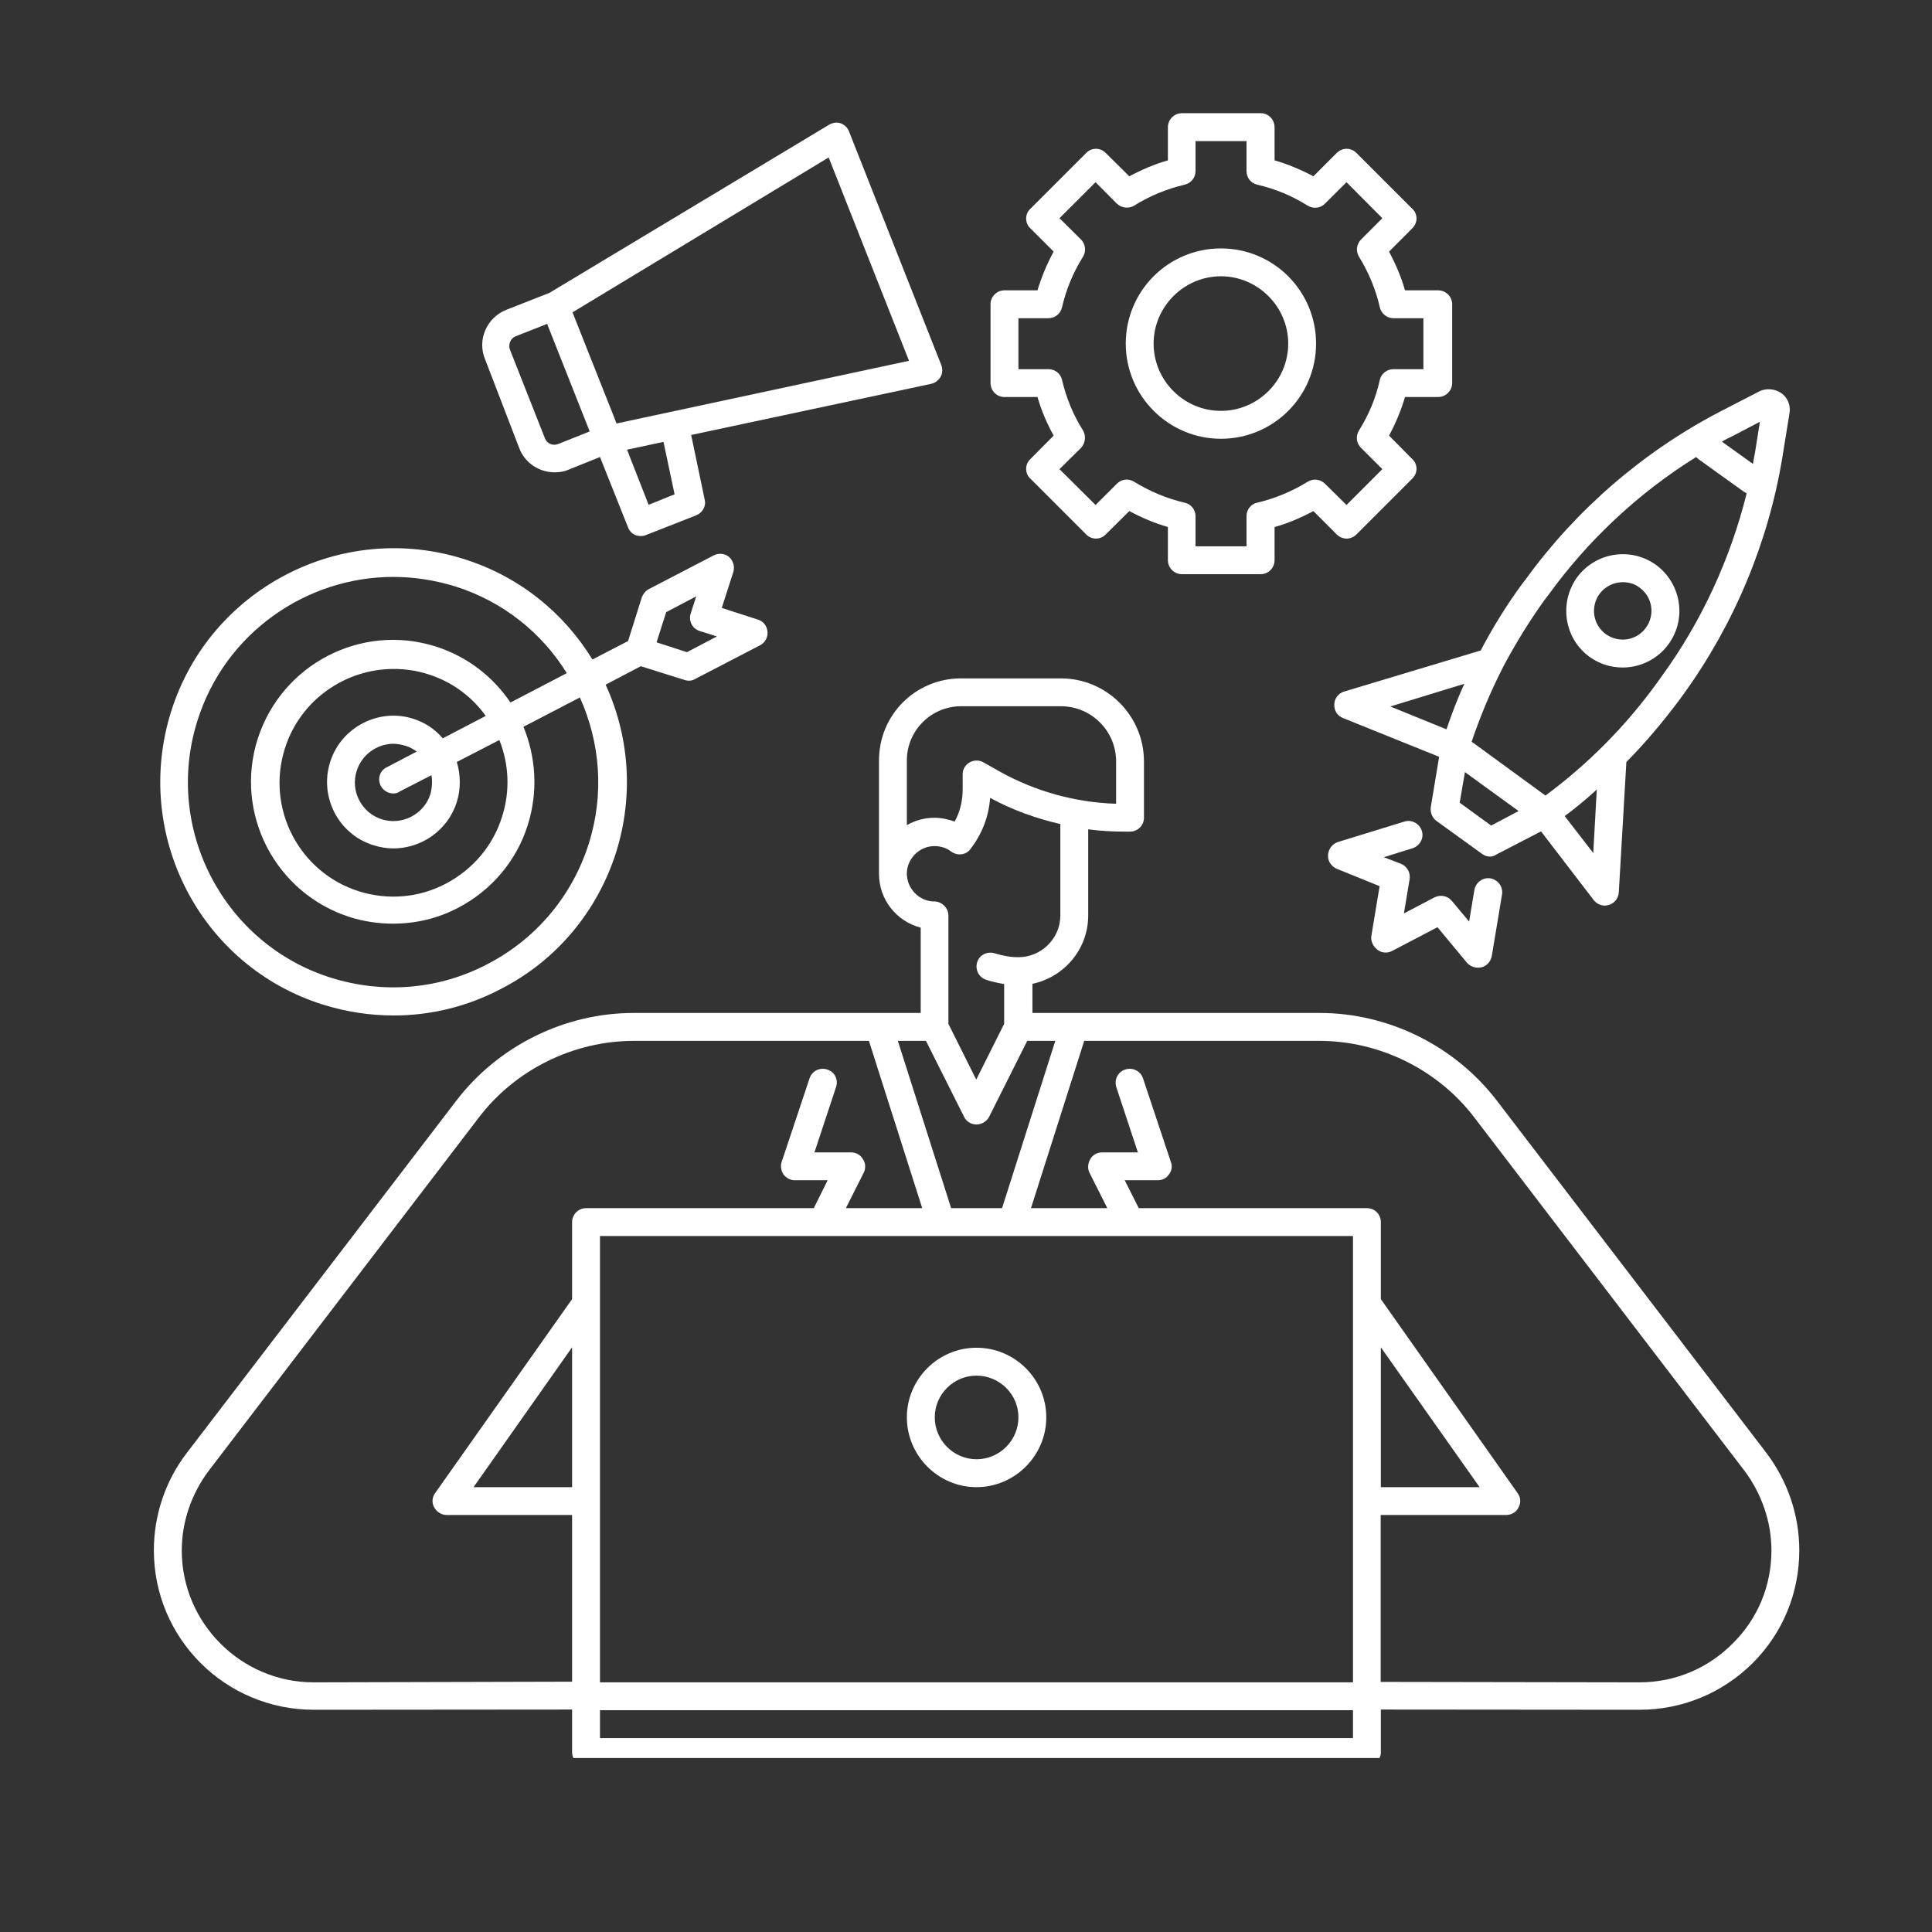 <svg xmlns="http://www.w3.org/2000/svg" xmlns:xlink="http://www.w3.org/1999/xlink" width="48" viewBox="0 0 36 36" height="48" preserveAspectRatio="xMidYMid meet"><rect x="0" y="0" width="36" height="36" fill="#333333" stroke="none"/><defs><clipPath id="52039d22fa"><path d="M 18 2.109 L 28 2.109 L 28 11 L 18 11 Z M 18 2.109 " clip-rule="nonzero"></path></clipPath><clipPath id="bfb2cfa784"><path d="M 2.461 10 L 15 10 L 15 19 L 2.461 19 Z M 2.461 10 " clip-rule="nonzero"></path></clipPath><clipPath id="bdf889473a"><path d="M 8 2.109 L 18 2.109 L 18 10 L 8 10 Z M 8 2.109 " clip-rule="nonzero"></path></clipPath><clipPath id="3f2eb6b5ee"><path d="M 2.461 12 L 33.84 12 L 33.84 32.758 L 2.461 32.758 Z M 2.461 12 " clip-rule="nonzero"></path></clipPath><clipPath id="fd39062d59"><path d="M 24 7 L 33.84 7 L 33.84 17 L 24 17 Z M 24 7 " clip-rule="nonzero"></path></clipPath></defs><g clip-path="url(#52039d22fa)"><path fill="#ffffff" d="M 18.715 7.398 L 19.332 7.398 C 19.406 7.652 19.508 7.891 19.633 8.117 L 19.199 8.555 C 19.145 8.605 19.121 8.672 19.121 8.734 C 19.121 8.801 19.145 8.871 19.199 8.918 L 20.238 9.957 C 20.34 10.062 20.504 10.062 20.605 9.957 L 21.043 9.523 C 21.27 9.645 21.516 9.75 21.762 9.82 L 21.762 10.438 C 21.762 10.582 21.879 10.699 22.023 10.699 L 23.492 10.699 C 23.633 10.699 23.75 10.582 23.75 10.438 L 23.75 9.82 C 24.004 9.75 24.246 9.645 24.473 9.523 L 24.906 9.957 C 25.012 10.062 25.172 10.062 25.277 9.957 L 26.316 8.918 C 26.367 8.867 26.395 8.801 26.395 8.734 C 26.395 8.672 26.367 8.598 26.316 8.555 L 25.883 8.117 C 26.004 7.891 26.109 7.645 26.18 7.398 L 26.797 7.398 C 26.941 7.398 27.059 7.281 27.059 7.137 L 27.059 5.668 C 27.059 5.527 26.941 5.41 26.797 5.41 L 26.18 5.41 C 26.109 5.156 26.004 4.918 25.883 4.688 L 26.316 4.254 C 26.367 4.203 26.395 4.137 26.395 4.07 C 26.395 4.008 26.367 3.934 26.316 3.891 L 25.277 2.852 C 25.172 2.746 25.012 2.746 24.906 2.852 L 24.473 3.285 C 24.246 3.164 23.996 3.059 23.75 2.988 L 23.75 2.371 C 23.75 2.227 23.633 2.109 23.492 2.109 L 22.023 2.109 C 21.879 2.109 21.762 2.227 21.762 2.371 L 21.762 2.988 C 21.512 3.059 21.27 3.164 21.043 3.285 L 20.605 2.852 C 20.504 2.746 20.34 2.746 20.238 2.852 L 19.199 3.891 C 19.145 3.941 19.121 4.008 19.121 4.07 C 19.121 4.137 19.145 4.207 19.199 4.254 L 19.633 4.688 C 19.508 4.918 19.406 5.164 19.332 5.41 L 18.715 5.41 C 18.574 5.41 18.457 5.527 18.457 5.668 L 18.457 7.137 C 18.457 7.281 18.574 7.398 18.715 7.398 Z M 18.977 5.93 L 19.535 5.93 C 19.66 5.93 19.762 5.844 19.789 5.727 C 19.867 5.391 19.996 5.078 20.18 4.785 C 20.242 4.684 20.23 4.551 20.141 4.461 L 19.742 4.066 L 20.414 3.395 L 20.809 3.793 C 20.895 3.875 21.027 3.895 21.133 3.832 C 21.426 3.648 21.742 3.52 22.074 3.441 C 22.191 3.414 22.277 3.312 22.277 3.188 L 22.277 2.629 L 23.227 2.629 L 23.227 3.188 C 23.227 3.312 23.309 3.414 23.426 3.441 C 23.766 3.52 24.074 3.648 24.367 3.832 C 24.473 3.895 24.602 3.883 24.691 3.793 L 25.09 3.395 L 25.758 4.066 L 25.363 4.461 C 25.277 4.547 25.258 4.684 25.324 4.785 C 25.504 5.078 25.637 5.398 25.711 5.727 C 25.738 5.844 25.844 5.93 25.965 5.93 L 26.523 5.93 L 26.523 6.879 L 25.965 6.879 C 25.844 6.879 25.738 6.961 25.711 7.078 C 25.637 7.418 25.504 7.73 25.324 8.02 C 25.258 8.125 25.27 8.254 25.363 8.348 L 25.758 8.742 L 25.09 9.41 L 24.691 9.016 C 24.609 8.93 24.473 8.91 24.367 8.977 C 24.074 9.156 23.758 9.289 23.426 9.367 C 23.309 9.391 23.227 9.496 23.227 9.617 L 23.227 10.18 L 22.277 10.18 L 22.277 9.617 C 22.277 9.496 22.191 9.391 22.074 9.367 C 21.738 9.289 21.426 9.156 21.133 8.977 C 21.027 8.91 20.898 8.926 20.809 9.016 L 20.414 9.41 L 19.742 8.742 L 20.141 8.348 C 20.223 8.262 20.242 8.125 20.18 8.02 C 19.996 7.73 19.867 7.41 19.789 7.078 C 19.762 6.961 19.66 6.879 19.535 6.879 L 18.977 6.879 Z M 18.977 5.93 " fill-opacity="1" fill-rule="nonzero"></path></g><path fill="#ffffff" d="M 22.75 8.176 C 23.73 8.176 24.523 7.383 24.523 6.402 C 24.523 5.422 23.73 4.629 22.75 4.629 C 21.77 4.629 20.977 5.422 20.977 6.402 C 20.977 7.383 21.777 8.176 22.75 8.176 Z M 22.75 5.148 C 23.438 5.148 24.004 5.715 24.004 6.402 C 24.004 7.094 23.438 7.656 22.75 7.656 C 22.062 7.656 21.496 7.094 21.496 6.402 C 21.496 5.715 22.062 5.148 22.75 5.148 Z M 22.75 5.148 " fill-opacity="1" fill-rule="nonzero"></path><g clip-path="url(#bfb2cfa784)"><path fill="#ffffff" d="M 6.016 18.719 C 6.453 18.855 6.895 18.922 7.336 18.922 C 8.023 18.922 8.707 18.758 9.336 18.426 C 10.371 17.895 11.129 16.984 11.48 15.883 C 11.816 14.809 11.719 13.703 11.285 12.758 L 11.941 12.414 L 12.762 12.672 C 12.785 12.68 12.812 12.684 12.84 12.684 C 12.879 12.684 12.922 12.672 12.953 12.652 L 14.164 12.023 C 14.254 11.977 14.312 11.875 14.301 11.77 C 14.293 11.664 14.223 11.574 14.117 11.543 L 13.449 11.328 L 13.664 10.66 C 13.695 10.562 13.664 10.449 13.586 10.379 C 13.508 10.312 13.391 10.301 13.301 10.348 L 12.09 10.977 C 12.031 11.008 11.988 11.062 11.961 11.125 L 11.703 11.945 L 11.039 12.289 C 10.512 11.426 9.68 10.742 8.648 10.418 C 6.363 9.695 3.914 10.965 3.191 13.25 C 2.465 15.551 3.73 18 6.016 18.719 Z M 12.414 11.406 L 12.973 11.113 L 12.871 11.43 C 12.824 11.566 12.902 11.719 13.039 11.758 L 13.359 11.859 L 12.801 12.152 L 12.234 11.969 Z M 3.68 13.426 C 4.191 11.797 5.707 10.75 7.328 10.75 C 7.711 10.75 8.098 10.809 8.48 10.926 C 9.383 11.211 10.098 11.797 10.562 12.543 L 9.512 13.09 C 9.188 12.613 8.715 12.238 8.121 12.047 C 6.73 11.605 5.246 12.379 4.801 13.77 C 4.359 15.16 5.133 16.648 6.523 17.09 C 6.785 17.172 7.059 17.211 7.324 17.211 C 7.738 17.211 8.156 17.117 8.539 16.914 C 9.16 16.59 9.629 16.035 9.836 15.367 C 10.031 14.746 9.984 14.102 9.754 13.543 L 10.805 12.996 C 11.18 13.828 11.266 14.789 10.969 15.727 C 10.66 16.699 9.984 17.5 9.082 17.965 C 8.176 18.441 7.141 18.523 6.168 18.219 C 4.164 17.59 3.043 15.434 3.68 13.426 Z M 7.094 14.641 C 7.141 14.73 7.23 14.785 7.328 14.785 C 7.367 14.785 7.414 14.777 7.445 14.75 L 8.039 14.445 C 8.059 14.555 8.051 14.68 8.02 14.797 C 7.902 15.172 7.492 15.387 7.113 15.266 C 6.738 15.148 6.523 14.738 6.648 14.359 C 6.746 14.055 7.031 13.859 7.336 13.859 C 7.406 13.859 7.48 13.875 7.551 13.895 C 7.629 13.918 7.699 13.957 7.766 14.004 L 7.207 14.297 C 7.074 14.359 7.031 14.516 7.094 14.641 Z M 7.707 13.395 C 7.059 13.184 6.355 13.551 6.152 14.199 C 5.945 14.848 6.309 15.551 6.961 15.75 C 7.082 15.789 7.207 15.809 7.328 15.809 C 7.855 15.809 8.344 15.473 8.512 14.945 C 8.59 14.691 8.582 14.434 8.512 14.199 L 9.305 13.789 C 9.48 14.23 9.512 14.73 9.355 15.219 C 9.188 15.758 8.812 16.199 8.309 16.465 C 7.809 16.73 7.23 16.777 6.691 16.609 C 5.574 16.258 4.953 15.062 5.309 13.945 C 5.594 13.043 6.434 12.465 7.336 12.465 C 7.551 12.465 7.766 12.496 7.973 12.562 C 8.426 12.703 8.797 12.984 9.051 13.34 L 8.25 13.758 C 8.109 13.59 7.922 13.465 7.707 13.395 Z M 7.707 13.395 " fill-opacity="1" fill-rule="nonzero"></path></g><g clip-path="url(#bdf889473a)"><path fill="#ffffff" d="M 9.676 8.352 C 9.785 8.633 10.051 8.801 10.336 8.801 C 10.422 8.801 10.512 8.789 10.598 8.75 L 11.18 8.516 L 11.703 9.828 C 11.727 9.891 11.777 9.945 11.836 9.969 C 11.871 9.984 11.902 9.988 11.941 9.988 C 11.973 9.988 12.008 9.984 12.039 9.969 L 12.973 9.602 C 13.09 9.555 13.164 9.43 13.129 9.301 L 12.879 8.105 L 17.352 7.152 C 17.426 7.137 17.488 7.086 17.527 7.02 C 17.566 6.957 17.566 6.871 17.539 6.801 L 15.82 2.449 C 15.793 2.375 15.734 2.324 15.664 2.297 C 15.594 2.273 15.516 2.285 15.449 2.324 L 10.238 5.457 L 9.434 5.773 C 9.07 5.918 8.887 6.332 9.039 6.695 Z M 12.57 9.211 L 12.086 9.406 L 11.684 8.379 L 12.363 8.234 Z M 15.441 2.934 L 16.938 6.723 L 11.488 7.891 L 11.449 7.789 L 10.668 5.82 Z M 9.609 6.266 L 10.195 6.035 L 10.988 8.039 L 10.402 8.273 C 10.305 8.312 10.195 8.27 10.156 8.172 L 9.504 6.52 C 9.465 6.418 9.512 6.305 9.609 6.266 Z M 9.609 6.266 " fill-opacity="1" fill-rule="nonzero"></path></g><g clip-path="url(#3f2eb6b5ee)"><path fill="#ffffff" d="M 32.918 27.078 L 27.891 20.508 C 27.109 19.488 25.875 18.875 24.59 18.875 L 19.238 18.875 L 19.238 18.332 C 19.828 18.207 20.277 17.688 20.277 17.059 L 20.277 15.453 C 20.504 15.484 20.738 15.496 20.965 15.496 L 21.055 15.496 C 21.199 15.496 21.316 15.383 21.316 15.238 L 21.316 14.188 C 21.316 13.336 20.621 12.641 19.77 12.641 L 17.906 12.641 C 17.059 12.641 16.379 13.32 16.379 14.168 L 16.379 16.277 C 16.379 16.277 16.379 16.277 16.379 16.285 C 16.379 16.766 16.711 17.172 17.156 17.285 L 17.156 18.875 L 11.805 18.875 C 10.52 18.875 9.285 19.488 8.504 20.508 L 3.477 27.078 C 3.082 27.594 2.867 28.234 2.867 28.887 C 2.867 30.531 4.199 31.859 5.848 31.859 L 10.66 31.855 L 10.66 32.648 C 10.66 32.789 10.777 32.906 10.922 32.906 L 25.473 32.906 C 25.617 32.906 25.73 32.789 25.73 32.648 L 25.73 31.855 L 30.547 31.859 C 30.547 31.859 30.547 31.859 30.551 31.859 C 31.344 31.859 32.09 31.551 32.656 30.992 C 33.223 30.426 33.527 29.68 33.527 28.887 C 33.527 28.234 33.312 27.602 32.918 27.078 Z M 25.211 23.031 L 25.211 31.348 L 11.18 31.348 L 11.18 23.031 Z M 25.73 25.105 L 27.57 27.711 L 25.73 27.711 Z M 10.66 27.711 L 8.824 27.711 L 10.66 25.105 Z M 17.723 22.512 L 16.73 19.395 L 17.254 19.395 L 17.965 20.812 C 18.008 20.902 18.102 20.953 18.195 20.953 C 18.293 20.953 18.387 20.895 18.43 20.812 L 19.141 19.395 L 19.664 19.395 L 18.672 22.512 Z M 16.898 14.168 C 16.898 13.613 17.352 13.16 17.906 13.16 L 19.77 13.16 C 20.336 13.16 20.797 13.621 20.797 14.188 L 20.797 14.977 C 20.035 14.953 19.289 14.746 18.625 14.375 L 18.328 14.207 C 18.25 14.16 18.145 14.16 18.066 14.207 C 17.988 14.25 17.938 14.336 17.938 14.426 L 17.938 14.711 C 17.938 14.926 17.887 15.129 17.789 15.309 C 17.672 15.266 17.539 15.238 17.41 15.238 C 17.223 15.238 17.047 15.289 16.898 15.375 Z M 16.898 16.277 C 16.898 16 17.133 15.766 17.41 15.766 C 17.523 15.766 17.633 15.797 17.723 15.867 C 17.84 15.953 18.004 15.934 18.086 15.816 C 18.301 15.535 18.426 15.211 18.449 14.867 C 18.859 15.09 19.301 15.25 19.758 15.355 L 19.758 17.059 C 19.758 17.484 19.406 17.836 18.977 17.836 C 18.828 17.836 18.684 17.809 18.543 17.766 C 18.406 17.719 18.254 17.789 18.211 17.922 C 18.164 18.059 18.234 18.207 18.367 18.254 C 18.477 18.293 18.594 18.316 18.711 18.336 L 18.711 19.078 L 18.191 20.117 L 17.672 19.078 L 17.672 17.059 C 17.672 16.914 17.547 16.797 17.406 16.797 C 17.133 16.797 16.898 16.562 16.898 16.277 Z M 5.844 31.348 C 4.492 31.348 3.387 30.242 3.387 28.891 C 3.387 28.352 3.57 27.828 3.895 27.398 L 8.922 20.824 C 9.602 19.93 10.688 19.395 11.812 19.395 L 16.191 19.395 L 17.184 22.512 L 15.762 22.512 L 16.094 21.852 C 16.133 21.773 16.133 21.676 16.078 21.598 C 16.035 21.52 15.949 21.473 15.859 21.473 L 15.176 21.473 L 15.578 20.258 C 15.625 20.121 15.555 19.973 15.418 19.93 C 15.281 19.883 15.133 19.953 15.086 20.09 L 14.566 21.648 C 14.539 21.727 14.555 21.816 14.598 21.883 C 14.648 21.949 14.727 21.992 14.805 21.992 L 15.422 21.992 L 15.164 22.512 L 10.922 22.512 C 10.777 22.512 10.66 22.629 10.66 22.773 L 10.66 24.207 L 8.109 27.82 C 8.051 27.898 8.043 28.004 8.09 28.086 C 8.137 28.172 8.227 28.23 8.324 28.23 L 10.66 28.23 L 10.66 31.336 Z M 11.18 32.387 L 11.18 31.867 L 25.211 31.867 L 25.211 32.387 Z M 32.285 30.625 C 31.824 31.09 31.207 31.348 30.551 31.348 C 30.551 31.348 30.551 31.348 30.547 31.348 L 25.727 31.34 L 25.727 28.23 L 28.062 28.23 C 28.16 28.23 28.254 28.18 28.297 28.086 C 28.344 28.004 28.336 27.898 28.277 27.82 L 25.73 24.207 L 25.73 22.773 C 25.73 22.629 25.617 22.512 25.473 22.512 L 21.219 22.512 L 20.957 21.992 L 21.574 21.992 C 21.66 21.992 21.738 21.953 21.781 21.883 C 21.836 21.816 21.848 21.727 21.816 21.648 L 21.297 20.09 C 21.25 19.953 21.102 19.883 20.965 19.93 C 20.828 19.973 20.758 20.121 20.801 20.258 L 21.203 21.473 L 20.535 21.473 C 20.445 21.473 20.359 21.52 20.316 21.598 C 20.27 21.676 20.262 21.773 20.301 21.852 L 20.633 22.512 L 19.211 22.512 L 20.203 19.395 L 24.582 19.395 C 25.707 19.395 26.793 19.93 27.473 20.824 L 32.5 27.398 C 32.824 27.828 33.008 28.352 33.008 28.891 C 33.008 29.547 32.754 30.164 32.285 30.625 Z M 32.285 30.625 " fill-opacity="1" fill-rule="nonzero"></path></g><path fill="#ffffff" d="M 18.195 27.711 C 18.91 27.711 19.496 27.125 19.496 26.41 C 19.496 25.695 18.91 25.113 18.195 25.113 C 17.484 25.113 16.898 25.695 16.898 26.41 C 16.898 27.125 17.484 27.711 18.195 27.711 Z M 18.195 25.633 C 18.625 25.633 18.977 25.98 18.977 26.41 C 18.977 26.84 18.625 27.191 18.195 27.191 C 17.77 27.191 17.418 26.84 17.418 26.41 C 17.418 25.98 17.77 25.633 18.195 25.633 Z M 18.195 25.633 " fill-opacity="1" fill-rule="nonzero"></path><path fill="#ffffff" d="M 29.617 12.238 C 29.805 12.375 30.02 12.438 30.234 12.438 C 30.559 12.438 30.883 12.289 31.09 12.004 C 31.438 11.527 31.324 10.871 30.859 10.527 C 30.383 10.184 29.727 10.293 29.383 10.762 C 29.047 11.238 29.148 11.898 29.617 12.238 Z M 29.805 11.066 C 29.91 10.926 30.07 10.848 30.242 10.848 C 30.352 10.848 30.461 10.879 30.551 10.949 C 30.793 11.125 30.844 11.457 30.668 11.699 C 30.492 11.938 30.164 11.988 29.922 11.816 C 29.684 11.645 29.629 11.309 29.805 11.066 Z M 29.805 11.066 " fill-opacity="1" fill-rule="nonzero"></path><g clip-path="url(#fd39062d59)"><path fill="#ffffff" d="M 25.043 12.887 C 24.941 12.918 24.863 13.016 24.863 13.125 C 24.855 13.238 24.922 13.34 25.023 13.379 L 26.816 14.102 L 26.66 15.043 C 26.648 15.141 26.688 15.238 26.766 15.297 L 27.609 15.906 C 27.656 15.941 27.707 15.961 27.758 15.961 C 27.797 15.961 27.844 15.953 27.875 15.926 L 28.715 15.492 L 29.695 16.77 C 29.746 16.836 29.824 16.875 29.902 16.875 C 29.93 16.875 29.953 16.867 29.98 16.863 C 30.086 16.828 30.156 16.738 30.164 16.629 L 30.305 14.199 C 30.664 13.836 30.992 13.445 31.301 13.031 L 31.371 12.934 C 32.312 11.633 32.949 10.113 33.211 8.527 L 33.344 7.703 C 33.371 7.555 33.312 7.41 33.191 7.324 C 33.066 7.242 32.91 7.23 32.781 7.293 L 32.039 7.676 C 30.617 8.418 29.371 9.496 28.43 10.793 L 28.355 10.891 C 28.07 11.281 27.816 11.691 27.59 12.121 Z M 27.285 12.742 C 27.16 13.016 27.051 13.301 26.953 13.59 L 25.906 13.164 Z M 27.785 15.383 L 27.199 14.957 L 27.297 14.387 L 28.297 15.113 Z M 29.688 15.895 L 29.156 15.207 C 29.363 15.051 29.566 14.887 29.754 14.711 Z M 32.793 7.859 L 32.703 8.426 C 32.688 8.496 32.676 8.574 32.664 8.645 L 32.086 8.23 C 32.148 8.191 32.215 8.156 32.285 8.125 Z M 28.777 11.184 L 28.852 11.086 C 29.59 10.066 30.531 9.184 31.605 8.516 C 31.617 8.527 31.629 8.539 31.648 8.555 L 32.496 9.164 C 32.516 9.176 32.527 9.184 32.547 9.191 C 32.242 10.418 31.703 11.586 30.961 12.605 L 30.891 12.703 C 30.305 13.516 29.605 14.227 28.797 14.824 L 27.422 13.82 C 27.582 13.348 27.777 12.879 28.004 12.438 C 28.004 12.438 28.004 12.438 28.004 12.434 C 28.234 12.004 28.488 11.586 28.777 11.184 Z M 28.777 11.184 " fill-opacity="1" fill-rule="nonzero"></path></g><path fill="#ffffff" d="M 25.668 17.699 C 25.746 17.758 25.855 17.766 25.941 17.719 L 26.785 17.277 L 27.336 17.941 C 27.391 18 27.461 18.031 27.539 18.031 C 27.562 18.031 27.582 18.031 27.609 18.023 C 27.707 18 27.777 17.914 27.797 17.816 L 27.988 16.668 C 28.012 16.523 27.914 16.395 27.773 16.367 C 27.629 16.344 27.5 16.441 27.473 16.582 L 27.375 17.172 L 27.051 16.785 C 26.973 16.691 26.844 16.668 26.734 16.719 L 26.16 17.02 L 26.266 16.383 C 26.285 16.258 26.219 16.141 26.102 16.094 L 25.785 15.973 L 26.324 15.805 C 26.461 15.758 26.539 15.613 26.492 15.477 C 26.445 15.344 26.305 15.266 26.168 15.309 L 24.926 15.691 C 24.824 15.727 24.75 15.824 24.746 15.934 C 24.738 16.043 24.805 16.141 24.906 16.188 L 25.707 16.512 L 25.551 17.453 C 25.543 17.543 25.59 17.641 25.668 17.699 Z M 25.668 17.699 " fill-opacity="1" fill-rule="nonzero"></path></svg>